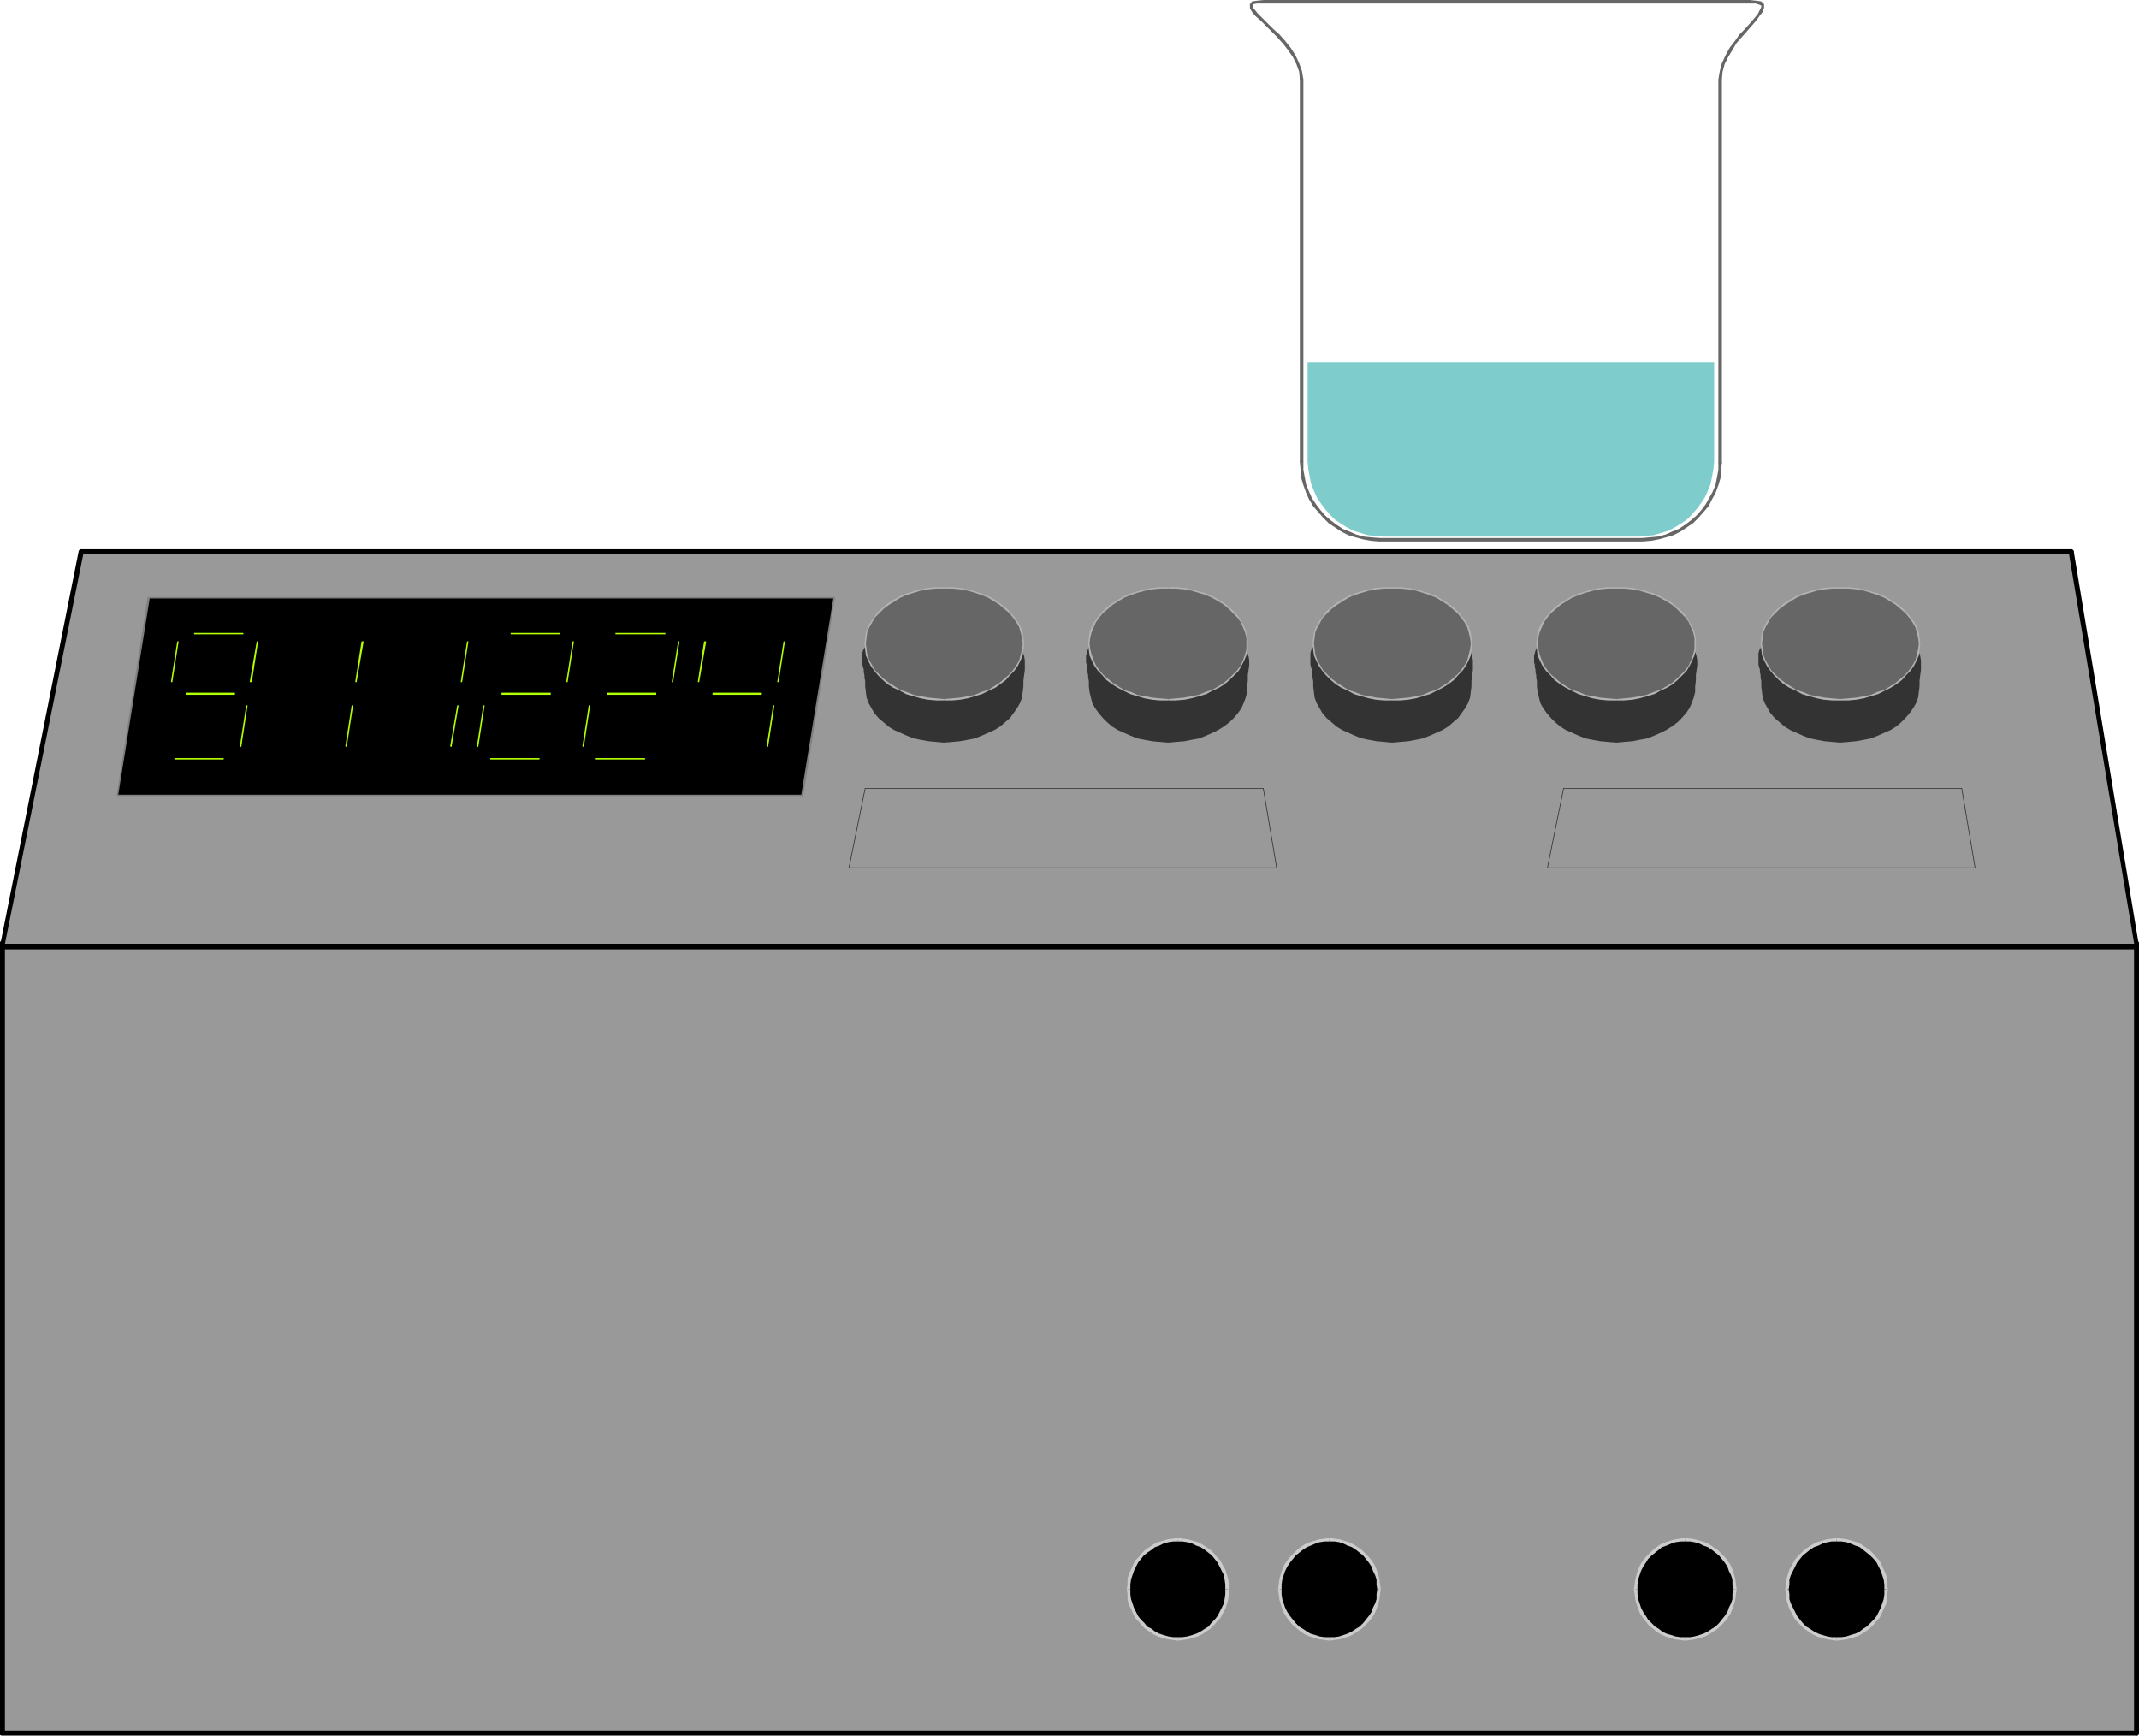 <?xml version="1.0" encoding="UTF-8" standalone="no"?>
<svg
   version="1.0"
   width="130.023mm"
   height="105.502mm"
   id="svg102"
   sodipodi:docname="Chemistry Lab 1.wmf"
   xmlns:inkscape="http://www.inkscape.org/namespaces/inkscape"
   xmlns:sodipodi="http://sodipodi.sourceforge.net/DTD/sodipodi-0.dtd"
   xmlns="http://www.w3.org/2000/svg"
   xmlns:svg="http://www.w3.org/2000/svg">
  <sodipodi:namedview
     id="namedview102"
     pagecolor="#ffffff"
     bordercolor="#000000"
     borderopacity="0.25"
     inkscape:showpageshadow="2"
     inkscape:pageopacity="0.0"
     inkscape:pagecheckerboard="0"
     inkscape:deskcolor="#d1d1d1"
     inkscape:document-units="mm" />
  <defs
     id="defs1">
    <pattern
       id="WMFhbasepattern"
       patternUnits="userSpaceOnUse"
       width="6"
       height="6"
       x="0"
       y="0" />
  </defs>
  <path
     style="fill:#999999;fill-opacity:1;fill-rule:evenodd;stroke:none"
     d="M 0.485,216.662 H 490.94 V 398.264 H 0.485 Z"
     id="path1" />
  <path
     style="fill:#000000;fill-opacity:1;fill-rule:evenodd;stroke:none"
     d="m 491.425,216.662 -0.485,-0.485 H 0.485 v 1.131 H 490.94 l -0.646,-0.646 0.646,0.646 0.162,-0.162 h 0.162 l 0.162,-0.323 v -0.162 -0.162 l -0.162,-0.162 -0.162,-0.162 h -0.162 z"
     id="path2" />
  <path
     style="fill:#000000;fill-opacity:1;fill-rule:evenodd;stroke:none"
     d="m 490.94,398.748 0.485,-0.485 V 216.662 h -1.131 v 181.602 l 0.646,-0.646 -0.646,0.646 0.162,0.162 v 0.162 l 0.323,0.162 h 0.162 0.162 l 0.162,-0.162 0.162,-0.162 v -0.162 z"
     id="path3" />
  <path
     style="fill:#000000;fill-opacity:1;fill-rule:evenodd;stroke:none"
     d="m 0,398.264 0.485,0.485 H 490.94 v -1.131 H 0.485 l 0.646,0.646 -0.646,-0.646 H 0.323 L 0,397.779 v 0.162 0.323 0.162 0.162 l 0.323,0.162 h 0.162 z"
     id="path4" />
  <path
     style="fill:#000000;fill-opacity:1;fill-rule:evenodd;stroke:none"
     d="M 0.485,216.177 0,216.662 V 398.264 H 1.131 V 216.662 l -0.646,0.646 0.646,-0.646 -0.162,-0.162 v -0.323 H 0.646 0.485 0.323 0.162 L 0,216.5 v 0.162 z"
     id="path5" />
  <path
     style="fill:#999999;fill-opacity:1;fill-rule:evenodd;stroke:none"
     d="M 18.746,126.669 H 475.75 l 15.19,90.801 H 0.485 Z"
     id="path6" />
  <path
     style="fill:#000000;fill-opacity:1;fill-rule:evenodd;stroke:none"
     d="m 476.396,126.507 -0.646,-0.323 H 18.746 v 1.131 H 475.75 l -0.485,-0.485 0.485,0.485 0.323,-0.162 h 0.162 l 0.162,-0.323 v -0.162 -0.162 l -0.162,-0.162 -0.162,-0.162 h -0.323 z"
     id="path7" />
  <path
     style="fill:#000000;fill-opacity:1;fill-rule:evenodd;stroke:none"
     d="m 490.94,218.116 0.485,-0.808 -15.029,-90.801 -1.131,0.323 15.19,90.801 0.485,-0.808 -0.485,0.808 v 0.162 l 0.162,0.162 h 0.162 0.323 0.162 l 0.162,-0.162 v -0.162 -0.323 z"
     id="path8" />
  <path
     style="fill:#000000;fill-opacity:1;fill-rule:evenodd;stroke:none"
     d="m 0,217.308 0.485,0.808 H 490.94 v -1.293 H 0.485 L 0.97,217.631 0.485,216.823 0.323,216.985 0,217.147 v 0.162 0.162 0.162 0.162 l 0.323,0.162 0.162,0.162 z"
     id="path9" />
  <path
     style="fill:#000000;fill-opacity:1;fill-rule:evenodd;stroke:none"
     d="m 18.746,126.184 -0.646,0.323 L 0,217.308 l 0.97,0.323 18.261,-90.801 -0.485,0.485 0.485,-0.485 v -0.323 l -0.162,-0.162 -0.162,-0.162 h -0.162 -0.162 -0.162 l -0.162,0.162 -0.162,0.162 z"
     id="path10" />
  <path
     style="fill:#000000;fill-opacity:1;fill-rule:evenodd;stroke:none"
     d="M 34.259,137.332 H 191.657 l -7.272,45.4 H 26.987 Z"
     id="path11" />
  <path
     style="fill:#7f7f7f;fill-opacity:1;fill-rule:evenodd;stroke:none"
     d="m 191.819,137.332 -0.162,-0.162 H 34.259 v 0.323 H 191.657 l -0.162,-0.323 0.162,0.323 v -0.162 h 0.162 l -0.162,-0.162 v 0 z"
     id="path12" />
  <path
     style="fill:#7f7f7f;fill-opacity:1;fill-rule:evenodd;stroke:none"
     d="m 184.385,182.894 0.162,-0.162 7.272,-45.4 -0.323,-0.162 -7.434,45.562 0.323,-0.162 -0.323,0.162 h 0.162 v 0.162 h 0.162 l 0.162,-0.162 z"
     id="path13" />
  <path
     style="fill:#7f7f7f;fill-opacity:1;fill-rule:evenodd;stroke:none"
     d="m 26.826,182.733 0.162,0.162 H 184.385 V 182.571 H 26.987 l 0.162,0.162 -0.162,-0.162 h -0.162 v 0.162 0 l 0.162,0.162 z"
     id="path14" />
  <path
     style="fill:#7f7f7f;fill-opacity:1;fill-rule:evenodd;stroke:none"
     d="m 34.259,137.171 h -0.323 l -7.11,45.562 h 0.323 l 7.272,-45.4 -0.162,0.162 0.162,-0.162 -0.162,-0.162 v 0 h -0.162 -0.162 z"
     id="path15" />
  <path
     style="fill:#b2ff00;fill-opacity:1;fill-rule:evenodd;stroke:none"
     d="m 55.914,145.572 v -0.162 H 44.602 v 0.323 h 11.312 z"
     id="path16" />
  <path
     style="fill:#b2ff00;fill-opacity:1;fill-rule:evenodd;stroke:none"
     d="m 51.389,174.331 v -0.162 H 40.077 v 0.323 h 11.312 z"
     id="path17" />
  <path
     style="fill:#b2ff00;fill-opacity:1;fill-rule:evenodd;stroke:none"
     d="m 57.53,156.72 h 0.323 l 1.454,-9.371 h -0.323 l -1.616,9.371 z"
     id="path18" />
  <path
     style="fill:#b2ff00;fill-opacity:1;fill-rule:evenodd;stroke:none"
     d="m 55.267,171.585 h 0.162 l 1.454,-9.532 h -0.323 l -1.454,9.371 z"
     id="path19" />
  <path
     style="fill:#b2ff00;fill-opacity:1;fill-rule:evenodd;stroke:none"
     d="m 39.43,156.72 h 0.162 l 1.454,-9.371 h -0.323 l -1.454,9.371 z"
     id="path20" />
  <path
     style="fill:#b2ff00;fill-opacity:1;fill-rule:evenodd;stroke:none"
     d="m 53.974,159.467 v -0.323 H 42.662 v 0.485 h 11.312 z"
     id="path21" />
  <path
     style="fill:#b2ff00;fill-opacity:1;fill-rule:evenodd;stroke:none"
     d="m 81.77,156.72 h 0.162 l 1.616,-9.371 h -0.485 l -1.454,9.371 z"
     id="path22" />
  <path
     style="fill:#b2ff00;fill-opacity:1;fill-rule:evenodd;stroke:none"
     d="m 79.507,171.585 h 0.162 l 1.454,-9.532 h -0.323 l -1.454,9.371 z"
     id="path23" />
  <path
     style="fill:#b2ff00;fill-opacity:1;fill-rule:evenodd;stroke:none"
     d="m 106.009,156.72 h 0.162 l 1.454,-9.371 h -0.323 l -1.454,9.371 z"
     id="path24" />
  <path
     style="fill:#b2ff00;fill-opacity:1;fill-rule:evenodd;stroke:none"
     d="m 103.585,171.585 h 0.162 l 1.616,-9.532 h -0.323 l -1.616,9.371 z"
     id="path25" />
  <path
     style="fill:#b2ff00;fill-opacity:1;fill-rule:evenodd;stroke:none"
     d="m 128.633,145.572 v -0.162 h -11.312 v 0.323 h 11.312 z"
     id="path26" />
  <path
     style="fill:#b2ff00;fill-opacity:1;fill-rule:evenodd;stroke:none"
     d="m 123.947,174.331 v -0.162 h -11.312 v 0.323 h 11.312 z"
     id="path27" />
  <path
     style="fill:#b2ff00;fill-opacity:1;fill-rule:evenodd;stroke:none"
     d="m 130.249,156.72 h 0.162 l 1.454,-9.371 h -0.323 l -1.454,9.371 z"
     id="path28" />
  <path
     style="fill:#b2ff00;fill-opacity:1;fill-rule:evenodd;stroke:none"
     d="m 126.533,159.467 v -0.323 h -11.312 v 0.485 h 11.312 z"
     id="path29" />
  <path
     style="fill:#b2ff00;fill-opacity:1;fill-rule:evenodd;stroke:none"
     d="m 109.726,171.585 h 0.162 l 1.454,-9.532 h -0.323 l -1.454,9.371 z"
     id="path30" />
  <path
     style="fill:#b2ff00;fill-opacity:1;fill-rule:evenodd;stroke:none"
     d="m 152.873,145.572 v -0.162 h -11.474 v 0.323 h 11.474 z"
     id="path31" />
  <path
     style="fill:#b2ff00;fill-opacity:1;fill-rule:evenodd;stroke:none"
     d="m 148.187,174.331 v -0.162 h -11.312 v 0.323 h 11.312 z"
     id="path32" />
  <path
     style="fill:#b2ff00;fill-opacity:1;fill-rule:evenodd;stroke:none"
     d="m 154.489,156.72 h 0.162 l 1.454,-9.371 h -0.323 l -1.454,9.371 z"
     id="path33" />
  <path
     style="fill:#b2ff00;fill-opacity:1;fill-rule:evenodd;stroke:none"
     d="m 150.773,159.467 v -0.323 h -11.312 v 0.485 h 11.312 z"
     id="path34" />
  <path
     style="fill:#b2ff00;fill-opacity:1;fill-rule:evenodd;stroke:none"
     d="m 133.966,171.585 h 0.162 l 1.454,-9.532 h -0.323 l -1.454,9.371 z"
     id="path35" />
  <path
     style="fill:#b2ff00;fill-opacity:1;fill-rule:evenodd;stroke:none"
     d="m 178.729,156.72 h 0.162 l 1.454,-9.371 h -0.323 l -1.454,9.371 z"
     id="path36" />
  <path
     style="fill:#b2ff00;fill-opacity:1;fill-rule:evenodd;stroke:none"
     d="m 176.305,171.585 h 0.162 l 1.454,-9.532 h -0.323 l -1.454,9.371 z"
     id="path37" />
  <path
     style="fill:#b2ff00;fill-opacity:1;fill-rule:evenodd;stroke:none"
     d="m 160.469,156.72 h 0.162 l 1.616,-9.371 h -0.485 l -1.454,9.371 z"
     id="path38" />
  <path
     style="fill:#b2ff00;fill-opacity:1;fill-rule:evenodd;stroke:none"
     d="m 175.013,159.467 v -0.323 h -11.312 v 0.485 h 11.312 z"
     id="path39" />
  <path
     style="fill:#333333;fill-opacity:1;fill-rule:evenodd;stroke:none"
     d="m 198.768,157.69 v -0.646 -0.646 l -0.162,-0.646 v -0.646 l -0.162,-0.646 v -0.646 l -0.162,-0.485 -0.162,-0.646 v -0.485 -0.646 -0.485 -0.485 -0.485 l 0.162,-0.646 0.162,-0.323 0.323,-0.485 0.323,-0.485 0.323,-0.323 0.646,-0.485 0.485,-0.323 0.646,-0.323 0.808,-0.323 0.808,-0.323 1.131,-0.162 1.131,-0.323 1.131,-0.162 1.454,-0.162 1.616,-0.162 1.616,-0.162 h 1.778 2.101 2.101 l 4.04,0.162 3.394,0.162 2.747,0.485 2.262,0.485 1.939,0.485 1.454,0.646 0.97,0.808 0.808,0.808 0.485,0.808 0.323,0.969 0.162,0.969 v 1.131 1.131 l -0.162,1.131 -0.162,1.293 v 1.293 l -0.162,1.293 -0.162,1.293 -0.485,1.293 -0.646,1.131 -0.808,1.131 -0.808,1.131 -1.131,0.969 -1.131,0.969 -1.293,0.808 -1.454,0.646 -1.454,0.646 -1.616,0.646 -1.616,0.323 -1.778,0.323 -1.778,0.162 -1.939,0.162 -1.778,-0.162 -1.778,-0.162 -1.778,-0.323 -1.616,-0.323 -1.616,-0.646 -1.454,-0.646 -1.454,-0.646 -1.293,-0.808 -1.131,-0.969 -1.131,-0.969 -0.97,-1.131 -0.646,-1.131 -0.646,-1.131 -0.485,-1.293 -0.162,-1.293 z"
     id="path40" />
  <path
     style="fill:#666666;fill-opacity:1;fill-rule:evenodd;stroke:none"
     d="m 198.768,147.834 0.162,-1.293 0.162,-1.293 0.485,-1.131 0.646,-1.293 0.646,-1.131 0.97,-0.969 1.131,-0.969 1.131,-0.969 1.293,-0.808 1.454,-0.808 1.454,-0.646 1.616,-0.485 1.616,-0.485 1.778,-0.323 1.778,-0.162 h 1.778 1.939 l 1.778,0.162 1.778,0.323 1.616,0.485 1.616,0.485 1.454,0.646 1.454,0.808 1.293,0.808 1.131,0.969 1.131,0.969 0.808,0.969 0.808,1.131 0.646,1.293 0.485,1.131 0.162,1.293 0.162,1.293 -0.162,1.454 -0.162,1.131 -0.485,1.293 -0.646,1.131 -0.808,1.131 -0.808,1.131 -1.131,0.969 -1.131,0.969 -1.293,0.808 -1.454,0.646 -1.454,0.646 -1.616,0.646 -1.616,0.323 -1.778,0.323 -1.778,0.323 h -1.939 -1.778 l -1.778,-0.323 -1.778,-0.323 -1.616,-0.323 -1.616,-0.646 -1.454,-0.646 -1.454,-0.646 -1.293,-0.808 -1.131,-0.969 -1.131,-0.969 -0.97,-1.131 -0.646,-1.131 -0.646,-1.131 -0.485,-1.293 -0.162,-1.131 z"
     id="path41" />
  <path
     style="fill:#b2b2b2;fill-opacity:1;fill-rule:evenodd;stroke:none"
     d="m 216.867,134.909 v 0 h -1.778 l -1.939,0.162 -1.616,0.323 -1.778,0.485 -1.616,0.485 -1.454,0.646 -1.454,0.808 -1.293,0.808 -1.131,0.969 -1.131,0.969 -0.808,1.131 -0.808,1.131 -0.646,1.131 -0.485,1.293 -0.162,1.293 -0.162,1.293 h 0.323 l 0.162,-1.293 0.162,-1.293 0.485,-1.131 0.646,-1.131 0.646,-1.131 0.97,-0.969 0.97,-0.969 1.293,-0.969 1.293,-0.808 1.293,-0.808 1.454,-0.646 1.616,-0.485 1.616,-0.485 1.778,-0.323 1.778,-0.162 h 1.778 v 0 z"
     id="path42" />
  <path
     style="fill:#b2b2b2;fill-opacity:1;fill-rule:evenodd;stroke:none"
     d="m 235.289,147.834 v 0 l -0.162,-1.293 -0.162,-1.293 -0.485,-1.293 -0.646,-1.131 -0.808,-1.131 -0.97,-1.131 -0.97,-0.969 -1.293,-0.969 -1.131,-0.808 -1.454,-0.808 -1.616,-0.646 -1.616,-0.485 -1.616,-0.485 -1.778,-0.323 -1.778,-0.162 h -1.939 v 0.323 h 1.939 l 1.778,0.162 1.778,0.323 1.616,0.485 1.454,0.485 1.616,0.646 1.293,0.808 1.293,0.808 1.131,0.969 1.131,0.969 0.808,0.969 0.808,1.131 0.646,1.131 0.323,1.131 0.323,1.293 0.162,1.293 v 0 z"
     id="path43" />
  <path
     style="fill:#b2b2b2;fill-opacity:1;fill-rule:evenodd;stroke:none"
     d="m 216.867,160.921 v 0 h 1.939 l 1.778,-0.162 1.778,-0.323 1.616,-0.485 1.616,-0.485 1.616,-0.808 1.454,-0.646 1.131,-0.808 1.293,-0.969 0.97,-1.131 0.97,-0.969 0.808,-1.131 0.646,-1.293 0.485,-1.131 0.162,-1.293 0.162,-1.454 h -0.323 l -0.162,1.293 -0.323,1.293 -0.323,1.293 -0.646,1.131 -0.808,1.131 -0.808,0.969 -1.131,0.969 -1.131,0.969 -1.293,0.808 -1.293,0.808 -1.616,0.485 -1.454,0.646 -1.616,0.323 -1.778,0.323 -1.778,0.162 -1.939,0.162 v 0 z"
     id="path44" />
  <path
     style="fill:#b2b2b2;fill-opacity:1;fill-rule:evenodd;stroke:none"
     d="m 198.606,147.834 v 0 l 0.162,1.454 0.162,1.293 0.485,1.131 0.646,1.293 0.808,1.131 0.808,0.969 1.131,1.131 1.131,0.969 1.293,0.808 1.454,0.646 1.454,0.808 1.616,0.485 1.778,0.485 1.616,0.323 1.939,0.162 h 1.778 v -0.323 l -1.778,-0.162 -1.778,-0.162 -1.778,-0.323 -1.616,-0.323 -1.616,-0.646 -1.454,-0.485 -1.293,-0.808 -1.293,-0.808 -1.293,-0.969 -0.97,-0.969 -0.97,-0.969 -0.646,-1.131 -0.646,-1.131 -0.485,-1.293 -0.162,-1.293 -0.162,-1.293 v 0 z"
     id="path45" />
  <path
     style="fill:#333333;fill-opacity:1;fill-rule:evenodd;stroke:none"
     d="m 250.157,157.69 v -0.646 -0.646 l -0.162,-0.646 v -0.646 l -0.162,-0.646 v -0.646 l -0.162,-0.485 v -0.646 l -0.162,-0.485 v -0.646 -0.485 -0.485 l 0.162,-0.485 0.162,-0.646 0.162,-0.323 0.162,-0.485 0.323,-0.485 0.485,-0.323 0.485,-0.485 0.485,-0.323 0.808,-0.323 0.646,-0.323 0.97,-0.323 0.97,-0.162 1.131,-0.323 1.293,-0.162 1.293,-0.162 1.616,-0.162 1.616,-0.162 h 1.939 1.939 2.262 l 3.878,0.162 3.394,0.162 2.747,0.485 2.424,0.485 1.778,0.485 1.454,0.646 1.131,0.808 0.808,0.808 0.485,0.808 0.323,0.969 0.162,0.969 v 1.131 l -0.162,1.131 -0.162,1.131 v 1.293 l -0.162,1.293 v 1.293 l -0.323,1.293 -0.485,1.293 -0.485,1.131 -0.808,1.131 -0.97,1.131 -0.97,0.969 -1.293,0.969 -1.293,0.808 -1.293,0.646 -1.454,0.646 -1.616,0.646 -1.778,0.323 -1.616,0.323 -1.939,0.162 -1.778,0.162 -1.939,-0.162 -1.778,-0.162 -1.778,-0.323 -1.616,-0.323 -1.616,-0.646 -1.454,-0.646 -1.454,-0.646 -1.293,-0.808 -1.131,-0.969 -0.97,-0.969 -0.97,-1.131 -0.808,-1.131 -0.646,-1.131 -0.323,-1.293 -0.323,-1.293 z"
     id="path46" />
  <path
     style="fill:#666666;fill-opacity:1;fill-rule:evenodd;stroke:none"
     d="m 250.157,147.834 0.162,-1.293 0.323,-1.293 0.323,-1.131 0.646,-1.293 0.808,-1.131 0.97,-0.969 0.97,-0.969 1.131,-0.969 1.293,-0.808 1.454,-0.808 1.454,-0.646 1.616,-0.485 1.616,-0.485 1.778,-0.323 1.778,-0.162 h 1.939 1.778 l 1.939,0.162 1.616,0.323 1.778,0.485 1.616,0.485 1.454,0.646 1.293,0.808 1.293,0.808 1.293,0.969 0.97,0.969 0.97,0.969 0.808,1.131 0.485,1.293 0.485,1.131 0.323,1.293 v 1.293 1.454 l -0.323,1.131 -0.485,1.293 -0.485,1.131 -0.808,1.131 -0.97,1.131 -0.97,0.969 -1.293,0.969 -1.293,0.808 -1.293,0.646 -1.454,0.646 -1.616,0.646 -1.778,0.323 -1.616,0.323 -1.939,0.323 h -1.778 -1.939 l -1.778,-0.323 -1.778,-0.323 -1.616,-0.323 -1.616,-0.646 -1.454,-0.646 -1.454,-0.646 -1.293,-0.808 -1.131,-0.969 -0.97,-0.969 -0.97,-1.131 -0.808,-1.131 -0.646,-1.131 -0.323,-1.293 -0.323,-1.131 z"
     id="path47" />
  <path
     style="fill:#b2b2b2;fill-opacity:1;fill-rule:evenodd;stroke:none"
     d="m 268.417,134.909 v 0 h -1.939 l -1.778,0.162 -1.778,0.323 -1.616,0.485 -1.616,0.485 -1.616,0.646 -1.293,0.808 -1.293,0.808 -1.293,0.969 -0.97,0.969 -0.97,1.131 -0.808,1.131 -0.646,1.131 -0.485,1.293 -0.162,1.293 -0.162,1.293 h 0.323 l 0.162,-1.293 0.323,-1.293 0.485,-1.131 0.485,-1.131 0.808,-1.131 0.808,-0.969 1.131,-0.969 1.131,-0.969 1.293,-0.808 1.293,-0.808 1.616,-0.646 1.454,-0.485 1.778,-0.485 1.616,-0.323 1.778,-0.162 h 1.939 v 0 z"
     id="path48" />
  <path
     style="fill:#b2b2b2;fill-opacity:1;fill-rule:evenodd;stroke:none"
     d="m 286.678,147.834 v 0 -1.293 l -0.323,-1.293 -0.485,-1.293 -0.646,-1.131 -0.646,-1.131 -0.97,-1.131 -1.131,-0.969 -1.131,-0.969 -1.293,-0.808 -1.454,-0.808 -1.454,-0.646 -1.616,-0.485 -1.778,-0.485 -1.616,-0.323 -1.939,-0.162 h -1.778 v 0.323 h 1.778 l 1.778,0.162 1.778,0.323 1.616,0.485 1.616,0.485 1.454,0.646 1.454,0.808 1.293,0.808 1.131,0.969 0.97,0.969 0.97,0.969 0.808,1.131 0.485,1.131 0.485,1.131 0.323,1.293 v 1.293 0 z"
     id="path49" />
  <path
     style="fill:#b2b2b2;fill-opacity:1;fill-rule:evenodd;stroke:none"
     d="m 268.417,160.921 v 0 h 1.778 l 1.939,-0.162 1.616,-0.323 1.778,-0.485 1.616,-0.485 1.454,-0.808 1.454,-0.646 1.293,-0.808 1.131,-0.969 1.131,-1.131 0.97,-0.969 0.646,-1.131 0.646,-1.293 0.485,-1.131 0.323,-1.293 v -1.454 h -0.323 v 1.293 l -0.323,1.293 -0.485,1.293 -0.485,1.131 -0.808,1.131 -0.97,0.969 -0.97,0.969 -1.131,0.969 -1.293,0.808 -1.454,0.808 -1.454,0.485 -1.616,0.646 -1.616,0.323 -1.778,0.323 -1.778,0.162 -1.778,0.162 v 0 z"
     id="path50" />
  <path
     style="fill:#b2b2b2;fill-opacity:1;fill-rule:evenodd;stroke:none"
     d="m 249.995,147.834 v 0 l 0.162,1.454 0.162,1.293 0.485,1.131 0.646,1.293 0.808,1.131 0.97,0.969 0.97,1.131 1.293,0.969 1.293,0.808 1.293,0.646 1.616,0.808 1.616,0.485 1.616,0.485 1.778,0.323 1.778,0.162 h 1.939 v -0.323 l -1.939,-0.162 -1.778,-0.162 -1.616,-0.323 -1.778,-0.323 -1.454,-0.646 -1.616,-0.485 -1.293,-0.808 -1.293,-0.808 -1.131,-0.969 -1.131,-0.969 -0.808,-0.969 -0.808,-1.131 -0.485,-1.131 -0.485,-1.293 -0.323,-1.293 -0.162,-1.293 v 0 z"
     id="path51" />
  <path
     style="fill:#333333;fill-opacity:1;fill-rule:evenodd;stroke:none"
     d="m 301.707,157.69 v -0.646 -0.646 l -0.162,-0.646 v -0.646 l -0.162,-0.646 v -0.646 l -0.162,-0.485 -0.162,-0.646 v -0.485 -0.646 -0.485 -0.485 -0.485 l 0.162,-0.646 0.162,-0.323 0.323,-0.485 0.323,-0.485 0.323,-0.323 0.485,-0.485 0.646,-0.323 0.646,-0.323 0.808,-0.323 0.808,-0.323 1.131,-0.162 1.131,-0.323 1.131,-0.162 1.454,-0.162 1.616,-0.162 1.616,-0.162 h 1.778 2.101 2.101 l 4.04,0.162 3.394,0.162 2.747,0.485 2.262,0.485 1.939,0.485 1.454,0.646 0.97,0.808 0.808,0.808 0.485,0.808 0.323,0.969 0.162,0.969 v 1.131 1.131 l -0.162,1.131 -0.162,1.293 v 1.293 l -0.162,1.293 -0.162,1.293 -0.485,1.293 -0.646,1.131 -0.808,1.131 -0.808,1.131 -1.131,0.969 -1.131,0.969 -1.293,0.808 -1.454,0.646 -1.454,0.646 -1.616,0.646 -1.616,0.323 -1.778,0.323 -1.778,0.162 -1.939,0.162 -1.778,-0.162 -1.778,-0.162 -1.778,-0.323 -1.616,-0.323 -1.616,-0.646 -1.454,-0.646 -1.454,-0.646 -1.293,-0.808 -1.131,-0.969 -1.131,-0.969 -0.97,-1.131 -0.646,-1.131 -0.646,-1.131 -0.485,-1.293 -0.162,-1.293 z"
     id="path52" />
  <path
     style="fill:#666666;fill-opacity:1;fill-rule:evenodd;stroke:none"
     d="m 301.707,147.834 0.162,-1.293 0.162,-1.293 0.485,-1.131 0.646,-1.293 0.646,-1.131 0.97,-0.969 1.131,-0.969 1.131,-0.969 1.293,-0.808 1.454,-0.808 1.454,-0.646 1.616,-0.485 1.616,-0.485 1.778,-0.323 1.778,-0.162 h 1.778 1.939 l 1.778,0.162 1.778,0.323 1.616,0.485 1.616,0.485 1.454,0.646 1.454,0.808 1.293,0.808 1.131,0.969 1.131,0.969 0.808,0.969 0.808,1.131 0.646,1.293 0.485,1.131 0.162,1.293 0.162,1.293 -0.162,1.454 -0.162,1.131 -0.485,1.293 -0.646,1.131 -0.808,1.131 -0.808,1.131 -1.131,0.969 -1.131,0.969 -1.293,0.808 -1.454,0.646 -1.454,0.646 -1.616,0.646 -1.616,0.323 -1.778,0.323 -1.778,0.323 h -1.939 -1.778 l -1.778,-0.323 -1.778,-0.323 -1.616,-0.323 -1.616,-0.646 -1.454,-0.646 -1.454,-0.646 -1.293,-0.808 -1.131,-0.969 -1.131,-0.969 -0.97,-1.131 -0.646,-1.131 -0.646,-1.131 -0.485,-1.293 -0.162,-1.131 z"
     id="path53" />
  <path
     style="fill:#b2b2b2;fill-opacity:1;fill-rule:evenodd;stroke:none"
     d="m 319.806,134.909 v 0 h -1.778 l -1.939,0.162 -1.616,0.323 -1.778,0.485 -1.616,0.485 -1.454,0.646 -1.454,0.808 -1.293,0.808 -1.131,0.969 -1.131,0.969 -0.808,1.131 -0.808,1.131 -0.646,1.131 -0.485,1.293 -0.162,1.293 -0.162,1.293 h 0.323 l 0.162,-1.293 0.162,-1.293 0.485,-1.131 0.646,-1.131 0.646,-1.131 0.97,-0.969 0.97,-0.969 1.293,-0.969 1.293,-0.808 1.293,-0.808 1.454,-0.646 1.616,-0.485 1.616,-0.485 1.778,-0.323 1.778,-0.162 h 1.778 v 0 z"
     id="path54" />
  <path
     style="fill:#b2b2b2;fill-opacity:1;fill-rule:evenodd;stroke:none"
     d="m 338.228,147.834 v 0 l -0.162,-1.293 -0.162,-1.293 -0.485,-1.293 -0.646,-1.131 -0.808,-1.131 -0.97,-1.131 -0.97,-0.969 -1.293,-0.969 -1.293,-0.808 -1.293,-0.808 -1.616,-0.646 -1.616,-0.485 -1.616,-0.485 -1.778,-0.323 -1.778,-0.162 h -1.939 v 0.323 h 1.939 l 1.778,0.162 1.778,0.323 1.616,0.485 1.454,0.485 1.616,0.646 1.293,0.808 1.293,0.808 1.131,0.969 1.131,0.969 0.808,0.969 0.808,1.131 0.646,1.131 0.323,1.131 0.323,1.293 0.162,1.293 v 0 z"
     id="path55" />
  <path
     style="fill:#b2b2b2;fill-opacity:1;fill-rule:evenodd;stroke:none"
     d="m 319.806,160.921 v 0 h 1.939 l 1.778,-0.162 1.778,-0.323 1.616,-0.485 1.616,-0.485 1.616,-0.808 1.293,-0.646 1.293,-0.808 1.293,-0.969 0.97,-1.131 0.97,-0.969 0.808,-1.131 0.646,-1.293 0.485,-1.131 0.162,-1.293 0.162,-1.454 h -0.323 l -0.162,1.293 -0.323,1.293 -0.323,1.293 -0.646,1.131 -0.808,1.131 -0.808,0.969 -1.131,0.969 -1.131,0.969 -1.293,0.808 -1.293,0.808 -1.616,0.485 -1.454,0.646 -1.616,0.323 -1.778,0.323 -1.778,0.162 -1.939,0.162 v 0 z"
     id="path56" />
  <path
     style="fill:#b2b2b2;fill-opacity:1;fill-rule:evenodd;stroke:none"
     d="m 301.545,147.834 v 0 l 0.162,1.454 0.162,1.293 0.485,1.131 0.646,1.293 0.808,1.131 0.808,0.969 1.131,1.131 1.131,0.969 1.293,0.808 1.454,0.646 1.454,0.808 1.616,0.485 1.778,0.485 1.616,0.323 1.939,0.162 h 1.778 v -0.323 l -1.778,-0.162 -1.778,-0.162 -1.778,-0.323 -1.616,-0.323 -1.616,-0.646 -1.454,-0.485 -1.293,-0.808 -1.293,-0.808 -1.293,-0.969 -0.97,-0.969 -0.97,-0.969 -0.646,-1.131 -0.646,-1.131 -0.485,-1.293 -0.162,-1.293 -0.162,-1.293 v 0 z"
     id="path57" />
  <path
     style="fill:#333333;fill-opacity:1;fill-rule:evenodd;stroke:none"
     d="m 353.096,157.69 v -0.646 -0.646 L 352.934,155.751 v -0.646 l -0.162,-0.646 v -0.646 l -0.162,-0.485 v -0.646 l -0.162,-0.485 v -0.646 -0.485 -0.485 l 0.162,-0.485 0.162,-0.646 0.162,-0.323 0.162,-0.485 0.323,-0.485 0.485,-0.323 0.485,-0.485 0.485,-0.323 0.808,-0.323 0.646,-0.323 0.97,-0.323 0.97,-0.162 1.131,-0.323 1.293,-0.162 1.293,-0.162 1.616,-0.162 1.616,-0.162 h 1.939 1.939 2.262 l 3.878,0.162 3.394,0.162 2.747,0.485 2.424,0.485 1.778,0.485 1.454,0.646 1.131,0.808 0.808,0.808 0.485,0.808 0.323,0.969 0.162,0.969 v 1.131 l -0.162,1.131 -0.162,1.131 v 1.293 l -0.162,1.293 v 1.293 l -0.323,1.293 -0.485,1.293 -0.485,1.131 -0.808,1.131 -0.97,1.131 -0.97,0.969 -1.293,0.969 -1.293,0.808 -1.293,0.646 -1.454,0.646 -1.616,0.646 -1.778,0.323 -1.616,0.323 -1.939,0.162 -1.778,0.162 -1.939,-0.162 -1.778,-0.162 -1.778,-0.323 -1.616,-0.323 -1.616,-0.646 -1.454,-0.646 -1.454,-0.646 -1.293,-0.808 -1.131,-0.969 -0.97,-0.969 -0.97,-1.131 -0.808,-1.131 -0.646,-1.131 -0.323,-1.293 -0.323,-1.293 z"
     id="path58" />
  <path
     style="fill:#666666;fill-opacity:1;fill-rule:evenodd;stroke:none"
     d="m 353.096,147.834 0.162,-1.293 0.323,-1.293 0.323,-1.131 0.646,-1.293 0.808,-1.131 0.97,-0.969 0.97,-0.969 1.131,-0.969 1.293,-0.808 1.454,-0.808 1.454,-0.646 1.616,-0.485 1.616,-0.485 1.778,-0.323 1.778,-0.162 h 1.939 1.778 l 1.939,0.162 1.616,0.323 1.778,0.485 1.616,0.485 1.454,0.646 1.293,0.808 1.293,0.808 1.293,0.969 0.97,0.969 0.97,0.969 0.808,1.131 0.485,1.293 0.485,1.131 0.323,1.293 v 1.293 1.454 l -0.323,1.131 -0.485,1.293 -0.485,1.131 -0.808,1.131 -0.97,1.131 -0.97,0.969 -1.293,0.969 -1.293,0.808 -1.293,0.646 -1.454,0.646 -1.616,0.646 -1.778,0.323 -1.616,0.323 -1.939,0.323 h -1.778 -1.939 l -1.778,-0.323 -1.778,-0.323 -1.616,-0.323 -1.616,-0.646 -1.454,-0.646 -1.454,-0.646 -1.293,-0.808 -1.131,-0.969 -0.97,-0.969 -0.97,-1.131 -0.808,-1.131 -0.646,-1.131 -0.323,-1.293 -0.323,-1.131 z"
     id="path59" />
  <path
     style="fill:#b2b2b2;fill-opacity:1;fill-rule:evenodd;stroke:none"
     d="m 371.356,134.909 v 0 h -1.939 l -1.778,0.162 -1.778,0.323 -1.616,0.485 -1.616,0.485 -1.616,0.646 -1.293,0.808 -1.293,0.808 -1.293,0.969 -0.97,0.969 -0.97,1.131 -0.808,1.131 -0.646,1.131 -0.485,1.293 -0.162,1.293 -0.162,1.293 h 0.323 l 0.162,-1.293 0.323,-1.293 0.485,-1.131 0.485,-1.131 0.808,-1.131 0.808,-0.969 1.131,-0.969 1.131,-0.969 1.293,-0.808 1.293,-0.808 1.616,-0.646 1.454,-0.485 1.778,-0.485 1.616,-0.323 1.778,-0.162 h 1.939 v 0 z"
     id="path60" />
  <path
     style="fill:#b2b2b2;fill-opacity:1;fill-rule:evenodd;stroke:none"
     d="m 389.617,147.834 v 0 -1.293 l -0.323,-1.293 -0.485,-1.293 -0.646,-1.131 -0.646,-1.131 -0.97,-1.131 -1.131,-0.969 -1.131,-0.969 -1.293,-0.808 -1.454,-0.808 -1.454,-0.646 -1.616,-0.485 -1.778,-0.485 -1.616,-0.323 -1.939,-0.162 h -1.778 v 0.323 h 1.778 l 1.778,0.162 1.778,0.323 1.616,0.485 1.616,0.485 1.454,0.646 1.454,0.808 1.293,0.808 1.131,0.969 0.97,0.969 0.97,0.969 0.808,1.131 0.485,1.131 0.485,1.131 0.323,1.293 v 1.293 0 z"
     id="path61" />
  <path
     style="fill:#b2b2b2;fill-opacity:1;fill-rule:evenodd;stroke:none"
     d="m 371.356,160.921 v 0 h 1.778 l 1.939,-0.162 1.616,-0.323 1.778,-0.485 1.616,-0.485 1.454,-0.808 1.454,-0.646 1.293,-0.808 1.131,-0.969 1.131,-1.131 0.97,-0.969 0.646,-1.131 0.646,-1.293 0.485,-1.131 0.323,-1.293 v -1.454 h -0.323 v 1.293 l -0.323,1.293 -0.485,1.293 -0.485,1.131 -0.808,1.131 -0.97,0.969 -0.97,0.969 -1.131,0.969 -1.293,0.808 -1.454,0.808 -1.454,0.485 -1.616,0.646 -1.616,0.323 -1.778,0.323 -1.778,0.162 -1.778,0.162 v 0 z"
     id="path62" />
  <path
     style="fill:#b2b2b2;fill-opacity:1;fill-rule:evenodd;stroke:none"
     d="m 352.934,147.834 v 0 l 0.162,1.454 0.162,1.293 0.485,1.131 0.646,1.293 0.808,1.131 0.97,0.969 0.97,1.131 1.293,0.969 1.293,0.808 1.293,0.646 1.616,0.808 1.616,0.485 1.616,0.485 1.778,0.323 1.778,0.162 h 1.939 v -0.323 l -1.939,-0.162 -1.778,-0.162 -1.616,-0.323 -1.778,-0.323 -1.454,-0.646 -1.616,-0.485 -1.293,-0.808 -1.293,-0.808 -1.131,-0.969 -1.131,-0.969 -0.808,-0.969 -0.808,-1.131 -0.485,-1.131 -0.485,-1.293 -0.323,-1.293 -0.162,-1.293 v 0 z"
     id="path63" />
  <path
     style="fill:#333333;fill-opacity:1;fill-rule:evenodd;stroke:none"
     d="m 404.646,157.69 v -0.646 -0.646 l -0.162,-0.646 v -0.646 l -0.162,-0.646 v -0.646 l -0.162,-0.485 -0.162,-0.646 v -0.485 -0.646 -0.485 -0.485 -0.485 l 0.162,-0.646 0.162,-0.323 0.323,-0.485 0.323,-0.485 0.323,-0.323 0.485,-0.485 0.646,-0.323 0.646,-0.323 0.808,-0.323 0.808,-0.323 1.131,-0.162 1.131,-0.323 1.131,-0.162 1.454,-0.162 1.616,-0.162 1.616,-0.162 h 1.778 2.101 2.101 l 4.04,0.162 3.232,0.162 2.909,0.485 2.262,0.485 1.939,0.485 1.454,0.646 0.97,0.808 0.808,0.808 0.485,0.808 0.323,0.969 0.162,0.969 v 1.131 1.131 l -0.162,1.131 -0.162,1.293 v 1.293 l -0.162,1.293 -0.162,1.293 -0.485,1.293 -0.646,1.131 -0.808,1.131 -0.97,1.131 -0.97,0.969 -1.131,0.969 -1.293,0.808 -1.454,0.646 -1.454,0.646 -1.616,0.646 -1.616,0.323 -1.778,0.323 -1.778,0.162 -1.939,0.162 -1.778,-0.162 -1.778,-0.162 -1.778,-0.323 -1.616,-0.323 -1.616,-0.646 -1.454,-0.646 -1.454,-0.646 -1.293,-0.808 -1.131,-0.969 -1.131,-0.969 -0.97,-1.131 -0.646,-1.131 -0.646,-1.131 -0.485,-1.293 -0.162,-1.293 z"
     id="path64" />
  <path
     style="fill:#666666;fill-opacity:1;fill-rule:evenodd;stroke:none"
     d="m 404.646,147.834 0.162,-1.293 0.162,-1.293 0.485,-1.131 0.646,-1.293 0.646,-1.131 0.97,-0.969 1.131,-0.969 1.131,-0.969 1.293,-0.808 1.454,-0.808 1.454,-0.646 1.616,-0.485 1.616,-0.485 1.778,-0.323 1.778,-0.162 h 1.778 1.939 l 1.778,0.162 1.778,0.323 1.616,0.485 1.616,0.485 1.454,0.646 1.454,0.808 1.293,0.808 1.131,0.969 0.97,0.969 0.97,0.969 0.808,1.131 0.646,1.293 0.485,1.131 0.162,1.293 0.162,1.293 -0.162,1.454 -0.162,1.131 -0.485,1.293 -0.646,1.131 -0.808,1.131 -0.97,1.131 -0.97,0.969 -1.131,0.969 -1.293,0.808 -1.454,0.646 -1.454,0.646 -1.616,0.646 -1.616,0.323 -1.778,0.323 -1.778,0.323 h -1.939 -1.778 l -1.778,-0.323 -1.778,-0.323 -1.616,-0.323 -1.616,-0.646 -1.454,-0.646 -1.454,-0.646 -1.293,-0.808 -1.131,-0.969 -1.131,-0.969 -0.97,-1.131 -0.646,-1.131 -0.646,-1.131 -0.485,-1.293 -0.162,-1.131 z"
     id="path65" />
  <path
     style="fill:#b2b2b2;fill-opacity:1;fill-rule:evenodd;stroke:none"
     d="m 422.745,134.909 v 0 h -1.778 l -1.939,0.162 -1.616,0.323 -1.778,0.485 -1.616,0.485 -1.454,0.646 -1.454,0.808 -1.293,0.808 -1.131,0.969 -1.131,0.969 -0.808,1.131 -0.808,1.131 -0.646,1.131 -0.485,1.293 -0.162,1.293 -0.162,1.293 h 0.323 l 0.162,-1.293 0.162,-1.293 0.485,-1.131 0.646,-1.131 0.646,-1.131 0.97,-0.969 0.97,-0.969 1.293,-0.969 1.293,-0.808 1.293,-0.808 1.454,-0.646 1.616,-0.485 1.616,-0.485 1.778,-0.323 1.778,-0.162 h 1.778 v 0 z"
     id="path66" />
  <path
     style="fill:#b2b2b2;fill-opacity:1;fill-rule:evenodd;stroke:none"
     d="m 441.168,147.834 v 0 l -0.162,-1.293 -0.162,-1.293 -0.485,-1.293 -0.646,-1.131 -0.808,-1.131 -0.97,-1.131 -0.97,-0.969 -1.293,-0.969 -1.293,-0.808 -1.293,-0.808 -1.616,-0.646 -1.616,-0.485 -1.616,-0.485 -1.778,-0.323 -1.778,-0.162 h -1.939 v 0.323 h 1.939 l 1.778,0.162 1.778,0.323 1.616,0.485 1.454,0.485 1.616,0.646 1.293,0.808 1.293,0.808 1.131,0.969 1.131,0.969 0.808,0.969 0.808,1.131 0.646,1.131 0.323,1.131 0.323,1.293 0.162,1.293 v 0 z"
     id="path67" />
  <path
     style="fill:#b2b2b2;fill-opacity:1;fill-rule:evenodd;stroke:none"
     d="m 422.745,160.921 v 0 h 1.939 l 1.778,-0.162 1.778,-0.323 1.616,-0.485 1.616,-0.485 1.616,-0.808 1.293,-0.646 1.293,-0.808 1.293,-0.969 0.97,-1.131 0.97,-0.969 0.808,-1.131 0.646,-1.293 0.485,-1.131 0.162,-1.293 0.162,-1.454 h -0.323 l -0.162,1.293 -0.323,1.293 -0.323,1.293 -0.646,1.131 -0.808,1.131 -0.808,0.969 -1.131,0.969 -1.131,0.969 -1.293,0.808 -1.293,0.808 -1.616,0.485 -1.454,0.646 -1.616,0.323 -1.778,0.323 -1.778,0.162 -1.939,0.162 v 0 z"
     id="path68" />
  <path
     style="fill:#b2b2b2;fill-opacity:1;fill-rule:evenodd;stroke:none"
     d="m 404.484,147.834 v 0 l 0.162,1.454 0.162,1.293 0.485,1.131 0.646,1.293 0.808,1.131 0.808,0.969 1.131,1.131 1.131,0.969 1.293,0.808 1.454,0.646 1.454,0.808 1.616,0.485 1.778,0.485 1.616,0.323 1.939,0.162 h 1.778 v -0.323 l -1.778,-0.162 -1.778,-0.162 -1.778,-0.323 -1.616,-0.323 -1.616,-0.646 -1.454,-0.485 -1.293,-0.808 -1.293,-0.808 -1.293,-0.969 -0.97,-0.969 -0.97,-0.969 -0.646,-1.131 -0.646,-1.131 -0.485,-1.293 -0.162,-1.293 -0.162,-1.293 v 0 z"
     id="path69" />
  <path
     style="fill:#999999;fill-opacity:1;fill-rule:evenodd;stroke:none"
     d="m 198.768,181.117 h 91.465 l 3.07,18.257 h -98.253 z"
     id="path70" />
  <path
     style="fill:none;stroke:#333333;stroke-width:0.162px;stroke-linecap:round;stroke-linejoin:round;stroke-miterlimit:4;stroke-dasharray:none;stroke-opacity:1"
     d="m 198.768,181.117 h 91.465 l 3.07,18.257 h -98.253 l 3.717,-18.257"
     id="path71" />
  <path
     style="fill:#999999;fill-opacity:1;fill-rule:evenodd;stroke:none"
     d="m 359.236,181.117 h 91.466 l 3.07,18.257 H 355.52 Z"
     id="path72" />
  <path
     style="fill:none;stroke:#333333;stroke-width:0.162px;stroke-linecap:round;stroke-linejoin:round;stroke-miterlimit:4;stroke-dasharray:none;stroke-opacity:1"
     d="m 359.236,181.117 h 91.466 l 3.07,18.257 H 355.52 l 3.717,-18.257"
     id="path73" />
  <path
     style="fill:#000000;fill-opacity:1;fill-rule:evenodd;stroke:none"
     d="m 410.625,365.142 v -1.131 l 0.162,-1.131 0.323,-1.131 0.323,-0.969 0.646,-0.969 0.485,-0.969 0.646,-0.969 0.646,-0.808 0.97,-0.646 0.808,-0.646 0.97,-0.646 0.97,-0.485 0.97,-0.323 1.131,-0.323 1.131,-0.162 h 1.131 1.131 l 1.131,0.162 1.131,0.323 1.131,0.323 0.97,0.485 0.97,0.646 0.808,0.646 0.808,0.646 0.646,0.808 0.808,0.969 0.485,0.969 0.485,0.969 0.485,0.969 0.162,1.131 0.162,1.131 0.162,1.131 -0.162,1.131 -0.162,1.131 -0.162,1.131 -0.485,0.969 -0.485,1.131 -0.485,0.808 -0.808,0.969 -0.646,0.808 -0.808,0.646 -0.808,0.646 -0.97,0.646 -0.97,0.485 -1.131,0.323 -1.131,0.323 -1.131,0.162 h -1.131 -1.131 l -1.131,-0.162 -1.131,-0.323 -0.97,-0.323 -0.97,-0.485 -0.97,-0.646 -0.808,-0.646 -0.97,-0.646 -0.646,-0.808 -0.646,-0.969 -0.485,-0.808 -0.646,-1.131 -0.323,-0.969 -0.323,-1.131 -0.162,-1.131 z"
     id="path74" />
  <path
     style="fill:#cccccc;fill-opacity:1;fill-rule:evenodd;stroke:none"
     d="m 421.937,353.348 v 0 l -1.131,0.162 -1.131,0.162 -1.131,0.323 -1.131,0.323 -0.97,0.485 -0.97,0.646 -0.97,0.646 -0.808,0.808 -0.808,0.808 -0.646,0.808 -0.485,0.969 -0.646,1.131 -0.323,0.969 -0.323,1.131 -0.162,1.293 -0.162,1.131 h 0.808 l 0.162,-1.131 v -1.131 l 0.323,-0.969 0.485,-0.969 0.485,-0.969 0.485,-0.969 0.646,-0.808 0.646,-0.808 0.808,-0.646 0.808,-0.646 0.97,-0.646 0.97,-0.323 0.97,-0.485 1.131,-0.323 0.97,-0.162 h 1.131 v 0 z"
     id="path75" />
  <path
     style="fill:#cccccc;fill-opacity:1;fill-rule:evenodd;stroke:none"
     d="m 433.734,365.142 v 0 l -0.162,-1.131 v -1.293 l -0.323,-1.131 -0.485,-0.969 -0.485,-1.131 -0.485,-0.969 -0.808,-0.808 -0.646,-0.808 -0.808,-0.808 -0.97,-0.646 -0.97,-0.646 -0.97,-0.485 -1.131,-0.323 -1.131,-0.323 -1.131,-0.162 -1.293,-0.162 v 0.808 h 1.131 l 1.131,0.162 0.97,0.323 1.131,0.485 0.97,0.323 0.808,0.646 0.808,0.646 0.808,0.646 0.808,0.808 0.646,0.808 0.485,0.969 0.485,0.969 0.323,0.969 0.323,0.969 0.162,1.131 v 1.131 0 z"
     id="path76" />
  <path
     style="fill:#cccccc;fill-opacity:1;fill-rule:evenodd;stroke:none"
     d="m 421.937,376.937 v 0 l 1.293,-0.162 1.131,-0.162 1.131,-0.323 1.131,-0.323 0.97,-0.485 0.97,-0.646 0.97,-0.646 0.808,-0.808 0.646,-0.808 0.808,-0.808 0.485,-0.969 0.485,-1.131 0.485,-0.969 0.323,-1.131 v -1.293 l 0.162,-1.131 h -0.808 v 1.131 l -0.162,1.131 -0.323,0.969 -0.323,0.969 -0.485,0.969 -0.485,0.969 -0.646,0.808 -0.808,0.808 -0.808,0.808 -0.808,0.485 -0.808,0.646 -0.97,0.485 -1.131,0.323 -0.97,0.323 -1.131,0.162 h -1.131 v 0 z"
     id="path77" />
  <path
     style="fill:#cccccc;fill-opacity:1;fill-rule:evenodd;stroke:none"
     d="m 410.14,365.142 v 0 l 0.162,1.131 0.162,1.293 0.323,1.131 0.323,0.969 0.646,1.131 0.485,0.969 0.646,0.808 0.808,0.808 0.808,0.808 0.97,0.646 0.97,0.646 0.97,0.485 1.131,0.323 1.131,0.323 1.131,0.162 1.131,0.162 v -0.808 h -1.131 l -0.97,-0.162 -1.131,-0.323 -0.97,-0.323 -0.97,-0.485 -0.97,-0.646 -0.808,-0.485 -0.808,-0.808 -0.646,-0.808 -0.646,-0.808 -0.485,-0.969 -0.485,-0.969 -0.485,-0.969 -0.323,-0.969 v -1.131 l -0.162,-1.131 v 0 z"
     id="path78" />
  <path
     style="fill:#000000;fill-opacity:1;fill-rule:evenodd;stroke:none"
     d="m 375.881,365.142 v -1.131 l 0.162,-1.131 0.323,-1.131 0.323,-0.969 0.485,-0.969 0.646,-0.969 0.646,-0.969 0.646,-0.808 0.808,-0.646 0.97,-0.646 0.808,-0.646 1.131,-0.485 0.97,-0.323 1.131,-0.323 1.131,-0.162 h 1.131 1.131 l 1.131,0.162 1.131,0.323 0.97,0.323 0.97,0.485 0.97,0.646 0.808,0.646 0.97,0.646 0.646,0.808 0.646,0.969 0.646,0.969 0.485,0.969 0.323,0.969 0.323,1.131 0.162,1.131 v 1.131 1.131 l -0.162,1.131 -0.323,1.131 -0.323,0.969 -0.485,1.131 -0.646,0.808 -0.646,0.969 -0.646,0.808 -0.97,0.646 -0.808,0.646 -0.97,0.646 -0.97,0.485 -0.97,0.323 -1.131,0.323 -1.131,0.162 h -1.131 -1.131 l -1.131,-0.162 -1.131,-0.323 -0.97,-0.323 -1.131,-0.485 -0.808,-0.646 -0.97,-0.646 -0.808,-0.646 -0.646,-0.808 -0.646,-0.969 -0.646,-0.808 -0.485,-1.131 -0.323,-0.969 -0.323,-1.131 -0.162,-1.131 z"
     id="path79" />
  <path
     style="fill:#cccccc;fill-opacity:1;fill-rule:evenodd;stroke:none"
     d="m 387.193,353.348 v 0 l -1.293,0.162 -1.131,0.162 -1.131,0.323 -0.97,0.323 -1.131,0.485 -0.97,0.646 -0.808,0.646 -0.808,0.808 -0.808,0.808 -0.646,0.808 -0.646,0.969 -0.485,1.131 -0.323,0.969 -0.323,1.131 -0.162,1.293 -0.162,1.131 h 0.808 v -1.131 l 0.162,-1.131 0.323,-0.969 0.323,-0.969 0.485,-0.969 0.646,-0.969 0.485,-0.808 0.808,-0.808 0.808,-0.646 0.808,-0.646 0.808,-0.646 0.97,-0.323 1.131,-0.485 0.97,-0.323 1.131,-0.162 h 1.131 v 0 z"
     id="path80" />
  <path
     style="fill:#cccccc;fill-opacity:1;fill-rule:evenodd;stroke:none"
     d="m 398.99,365.142 v 0 l -0.162,-1.131 -0.162,-1.293 -0.323,-1.131 -0.323,-0.969 -0.485,-1.131 -0.646,-0.969 -0.646,-0.808 -0.808,-0.808 -0.808,-0.808 -0.97,-0.646 -0.97,-0.646 -0.97,-0.485 -1.131,-0.323 -1.131,-0.323 -1.131,-0.162 -1.131,-0.162 v 0.808 h 1.131 l 0.97,0.162 1.131,0.323 0.97,0.485 0.97,0.323 0.97,0.646 0.808,0.646 0.808,0.646 0.646,0.808 0.646,0.808 0.646,0.969 0.323,0.969 0.485,0.969 0.323,0.969 v 1.131 l 0.162,1.131 v 0 z"
     id="path81" />
  <path
     style="fill:#cccccc;fill-opacity:1;fill-rule:evenodd;stroke:none"
     d="m 387.193,376.937 v 0 l 1.131,-0.162 1.131,-0.162 1.131,-0.323 1.131,-0.323 0.97,-0.485 0.97,-0.646 0.97,-0.646 0.808,-0.808 0.808,-0.808 0.646,-0.808 0.646,-0.969 0.485,-1.131 0.323,-0.969 0.323,-1.131 0.162,-1.293 0.162,-1.131 h -0.808 l -0.162,1.131 v 1.131 l -0.323,0.969 -0.485,0.969 -0.323,0.969 -0.646,0.969 -0.646,0.808 -0.646,0.808 -0.808,0.808 -0.808,0.485 -0.97,0.646 -0.97,0.485 -0.97,0.323 -1.131,0.323 -0.97,0.162 h -1.131 v 0 z"
     id="path82" />
  <path
     style="fill:#cccccc;fill-opacity:1;fill-rule:evenodd;stroke:none"
     d="m 375.396,365.142 v 0 l 0.162,1.131 0.162,1.293 0.323,1.131 0.323,0.969 0.485,1.131 0.646,0.969 0.646,0.808 0.646,0.808 0.97,0.808 0.808,0.646 0.97,0.646 1.131,0.485 0.97,0.323 1.131,0.323 1.131,0.162 1.293,0.162 v -0.808 h -1.131 l -1.131,-0.162 -0.97,-0.323 -1.131,-0.323 -0.97,-0.485 -0.808,-0.646 -0.808,-0.485 -0.808,-0.808 -0.808,-0.808 -0.485,-0.808 -0.646,-0.969 -0.485,-0.969 -0.323,-0.969 -0.323,-0.969 -0.162,-1.131 v -1.131 0 z"
     id="path83" />
  <path
     style="fill:#000000;fill-opacity:1;fill-rule:evenodd;stroke:none"
     d="m 294.112,365.142 v -1.131 l 0.162,-1.131 0.323,-1.131 0.323,-0.969 0.485,-0.969 0.646,-0.969 0.646,-0.969 0.646,-0.808 0.808,-0.646 0.97,-0.646 0.97,-0.646 0.97,-0.485 0.97,-0.323 1.131,-0.323 1.131,-0.162 h 1.131 1.131 l 1.131,0.162 1.131,0.323 0.97,0.323 0.97,0.485 0.97,0.646 0.97,0.646 0.808,0.646 0.646,0.808 0.646,0.969 0.646,0.969 0.485,0.969 0.323,0.969 0.323,1.131 0.162,1.131 v 1.131 1.131 l -0.162,1.131 -0.323,1.131 -0.323,0.969 -0.485,1.131 -0.646,0.808 -0.646,0.969 -0.646,0.808 -0.808,0.646 -0.97,0.646 -0.97,0.646 -0.97,0.485 -0.97,0.323 -1.131,0.323 -1.131,0.162 h -1.131 -1.131 l -1.131,-0.162 -1.131,-0.323 -0.97,-0.323 -0.97,-0.485 -0.97,-0.646 -0.97,-0.646 -0.808,-0.646 -0.646,-0.808 -0.646,-0.969 -0.646,-0.808 -0.485,-1.131 -0.323,-0.969 -0.323,-1.131 -0.162,-1.131 z"
     id="path84" />
  <path
     style="fill:#cccccc;fill-opacity:1;fill-rule:evenodd;stroke:none"
     d="m 305.424,353.348 v 0 l -1.131,0.162 -1.293,0.162 -0.97,0.323 -1.131,0.323 -1.131,0.485 -0.97,0.646 -0.808,0.646 -0.808,0.808 -0.808,0.808 -0.646,0.808 -0.646,0.969 -0.485,1.131 -0.323,0.969 -0.323,1.131 -0.162,1.293 -0.162,1.131 h 0.808 v -1.131 l 0.162,-1.131 0.323,-0.969 0.323,-0.969 0.485,-0.969 0.646,-0.969 0.646,-0.808 0.646,-0.808 0.808,-0.646 0.808,-0.646 0.97,-0.646 0.808,-0.323 1.131,-0.485 0.97,-0.323 1.131,-0.162 h 1.131 v 0 z"
     id="path85" />
  <path
     style="fill:#cccccc;fill-opacity:1;fill-rule:evenodd;stroke:none"
     d="m 317.22,365.142 v 0 l -0.162,-1.131 -0.162,-1.293 -0.323,-1.131 -0.323,-0.969 -0.485,-1.131 -0.646,-0.969 -0.646,-0.808 -0.808,-0.808 -0.808,-0.808 -0.97,-0.646 -0.97,-0.646 -0.97,-0.485 -1.131,-0.323 -0.97,-0.323 -1.293,-0.162 -1.131,-0.162 v 0.808 h 1.131 l 1.131,0.162 0.97,0.323 0.97,0.485 0.97,0.323 0.97,0.646 0.808,0.646 0.808,0.646 0.646,0.808 0.646,0.808 0.646,0.969 0.323,0.969 0.485,0.969 0.323,0.969 v 1.131 l 0.162,1.131 v 0 z"
     id="path86" />
  <path
     style="fill:#cccccc;fill-opacity:1;fill-rule:evenodd;stroke:none"
     d="m 305.424,376.937 v 0 l 1.131,-0.162 1.293,-0.162 0.97,-0.323 1.131,-0.323 0.97,-0.485 0.97,-0.646 0.97,-0.646 0.808,-0.808 0.808,-0.808 0.646,-0.808 0.646,-0.969 0.485,-1.131 0.323,-0.969 0.323,-1.131 0.162,-1.293 0.162,-1.131 h -0.808 l -0.162,1.131 v 1.131 l -0.323,0.969 -0.485,0.969 -0.323,0.969 -0.646,0.969 -0.646,0.808 -0.646,0.808 -0.808,0.808 -0.808,0.485 -0.97,0.646 -0.97,0.485 -0.97,0.323 -0.97,0.323 -1.131,0.162 h -1.131 v 0 z"
     id="path87" />
  <path
     style="fill:#cccccc;fill-opacity:1;fill-rule:evenodd;stroke:none"
     d="m 293.627,365.142 v 0 l 0.162,1.131 0.162,1.293 0.323,1.131 0.323,0.969 0.485,1.131 0.646,0.969 0.646,0.808 0.646,0.808 0.97,0.808 0.808,0.646 0.97,0.646 1.131,0.485 1.131,0.323 0.97,0.323 1.293,0.162 1.131,0.162 v -0.808 h -1.131 l -1.131,-0.162 -0.97,-0.323 -1.131,-0.323 -0.808,-0.485 -0.97,-0.646 -0.808,-0.485 -0.808,-0.808 -0.646,-0.808 -0.646,-0.808 -0.646,-0.969 -0.485,-0.969 -0.323,-0.969 -0.323,-0.969 -0.162,-1.131 v -1.131 0 z"
     id="path88" />
  <path
     style="fill:#000000;fill-opacity:1;fill-rule:evenodd;stroke:none"
     d="m 259.206,365.142 0.162,-1.131 0.162,-1.131 0.162,-1.131 0.485,-0.969 0.485,-0.969 0.485,-0.969 0.646,-0.969 0.808,-0.808 0.808,-0.646 0.808,-0.646 0.97,-0.646 0.97,-0.485 1.131,-0.323 0.97,-0.323 1.131,-0.162 h 1.131 1.293 l 1.131,0.162 0.97,0.323 1.131,0.323 0.97,0.485 0.97,0.646 0.808,0.646 0.808,0.646 0.808,0.808 0.646,0.969 0.485,0.969 0.485,0.969 0.485,0.969 0.323,1.131 v 1.131 l 0.162,1.131 -0.162,1.131 v 1.131 l -0.323,1.131 -0.485,0.969 -0.485,1.131 -0.485,0.808 -0.646,0.969 -0.808,0.808 -0.808,0.646 -0.808,0.646 -0.97,0.646 -0.97,0.485 -1.131,0.323 -0.97,0.323 -1.131,0.162 h -1.293 -1.131 l -1.131,-0.162 -0.97,-0.323 -1.131,-0.323 -0.97,-0.485 -0.97,-0.646 -0.808,-0.646 -0.808,-0.646 -0.808,-0.808 -0.646,-0.969 -0.485,-0.808 -0.485,-1.131 -0.485,-0.969 -0.162,-1.131 -0.162,-1.131 z"
     id="path89" />
  <path
     style="fill:#cccccc;fill-opacity:1;fill-rule:evenodd;stroke:none"
     d="m 270.518,353.348 v 0 l -1.131,0.162 -1.131,0.162 -1.131,0.323 -1.131,0.323 -0.97,0.485 -0.97,0.646 -0.97,0.646 -0.808,0.808 -0.646,0.808 -0.808,0.808 -0.485,0.969 -0.485,1.131 -0.485,0.969 -0.323,1.131 v 1.293 l -0.162,1.131 h 0.808 v -1.131 l 0.162,-1.131 0.323,-0.969 0.323,-0.969 0.485,-0.969 0.485,-0.969 0.646,-0.808 0.646,-0.808 0.808,-0.646 0.97,-0.646 0.808,-0.646 0.97,-0.323 0.97,-0.485 1.131,-0.323 1.131,-0.162 h 0.97 v 0 z"
     id="path90" />
  <path
     style="fill:#cccccc;fill-opacity:1;fill-rule:evenodd;stroke:none"
     d="m 282.315,365.142 v 0 -1.131 l -0.162,-1.293 -0.323,-1.131 -0.323,-0.969 -0.646,-1.131 -0.485,-0.969 -0.808,-0.808 -0.646,-0.808 -0.808,-0.808 -0.97,-0.646 -0.97,-0.646 -0.97,-0.485 -1.131,-0.323 -1.131,-0.323 -1.131,-0.162 -1.293,-0.162 v 0.808 h 1.131 l 1.131,0.162 1.131,0.323 0.97,0.485 0.97,0.323 0.97,0.646 0.808,0.646 0.808,0.646 0.646,0.808 0.646,0.808 0.485,0.969 0.485,0.969 0.485,0.969 0.162,0.969 0.162,1.131 v 1.131 0 z"
     id="path91" />
  <path
     style="fill:#cccccc;fill-opacity:1;fill-rule:evenodd;stroke:none"
     d="m 270.518,376.937 v 0 l 1.293,-0.162 1.131,-0.162 1.131,-0.323 1.131,-0.323 0.97,-0.485 0.97,-0.646 0.97,-0.646 0.808,-0.808 0.646,-0.808 0.808,-0.808 0.485,-0.969 0.646,-1.131 0.323,-0.969 0.323,-1.131 0.162,-1.293 v -1.131 h -0.808 v 1.131 l -0.162,1.131 -0.162,0.969 -0.485,0.969 -0.485,0.969 -0.485,0.969 -0.646,0.808 -0.808,0.808 -0.646,0.808 -0.808,0.485 -0.97,0.646 -0.97,0.485 -0.97,0.323 -1.131,0.323 -1.131,0.162 h -1.131 v 0 z"
     id="path92" />
  <path
     style="fill:#cccccc;fill-opacity:1;fill-rule:evenodd;stroke:none"
     d="m 258.883,365.142 v 0 l 0.162,1.131 v 1.293 l 0.323,1.131 0.485,0.969 0.485,1.131 0.485,0.969 0.808,0.808 0.646,0.808 0.808,0.808 0.97,0.646 0.97,0.646 0.97,0.485 1.131,0.323 1.131,0.323 1.131,0.162 1.131,0.162 v -0.808 h -0.97 l -1.131,-0.162 -1.131,-0.323 -0.97,-0.323 -0.97,-0.485 -0.808,-0.646 -0.97,-0.485 -0.646,-0.808 -0.808,-0.808 -0.646,-0.808 -0.485,-0.969 -0.485,-0.969 -0.323,-0.969 -0.323,-0.969 -0.162,-1.131 v -1.131 0 z"
     id="path93" />
  <path
     style="fill:#666666;fill-opacity:1;fill-rule:evenodd;stroke:none"
     d="M 401.899,0 V 0 H 290.395 v 0.808 h 111.504 v 0 0 l 0.323,-0.162 V 0.323 0 Z"
     id="path94" />
  <path
     style="fill:#666666;fill-opacity:1;fill-rule:evenodd;stroke:none"
     d="m 395.596,18.257 v 0 l 0.162,-1.777 0.485,-1.777 0.808,-1.616 0.97,-1.616 0.97,-1.616 1.293,-1.454 1.131,-1.293 1.131,-1.293 0.97,-1.131 0.808,-1.131 0.646,-0.808 0.323,-0.969 V 0.969 L 404.646,0.323 403.515,0.162 401.899,0 v 0.808 h 1.454 l 0.97,0.323 0.323,0.162 v 0.323 l -0.323,0.646 -0.485,0.969 -0.808,0.969 -0.97,1.131 -1.131,1.293 -1.293,1.293 -1.131,1.616 -1.131,1.454 -0.97,1.777 -0.808,1.777 -0.485,1.777 -0.323,1.939 v 0 0 l 0.162,0.162 0.323,0.162 0.323,-0.162 z"
     id="path95" />
  <path
     style="fill:#666666;fill-opacity:1;fill-rule:evenodd;stroke:none"
     d="m 395.596,106.15 v 0 -87.893 h -0.808 v 87.893 0 0 l 0.162,0.323 h 0.323 0.323 z"
     id="path96" />
  <path
     style="fill:#666666;fill-opacity:1;fill-rule:evenodd;stroke:none"
     d="m 377.336,124.407 v 0 l 1.939,-0.162 1.778,-0.323 1.778,-0.485 1.616,-0.485 1.616,-0.808 1.454,-0.969 1.454,-0.969 1.293,-1.293 1.131,-1.293 1.131,-1.293 0.808,-1.616 0.808,-1.454 0.646,-1.777 0.485,-1.616 0.162,-1.939 0.162,-1.777 h -0.808 v 1.777 l -0.323,1.777 -0.323,1.616 -0.646,1.616 -0.808,1.454 -0.808,1.454 -0.97,1.293 -1.131,1.293 -1.293,1.131 -1.293,0.969 -1.454,0.969 -1.616,0.646 -1.454,0.646 -1.778,0.485 -1.778,0.162 -1.778,0.162 v 0 0 h -0.162 l -0.162,0.323 0.162,0.323 z"
     id="path97" />
  <path
     style="fill:#666666;fill-opacity:1;fill-rule:evenodd;stroke:none"
     d="m 316.897,124.407 v 0 h 60.438 v -0.808 h -60.438 v 0 0 h -0.323 l -0.162,0.323 0.162,0.323 z"
     id="path98" />
  <path
     style="fill:#666666;fill-opacity:1;fill-rule:evenodd;stroke:none"
     d="m 298.636,106.15 v 0 l 0.162,1.777 0.162,1.939 0.485,1.616 0.646,1.777 0.646,1.454 0.97,1.616 1.131,1.293 1.131,1.293 1.293,1.293 1.454,0.969 1.454,0.969 1.616,0.808 1.616,0.485 1.778,0.485 1.778,0.323 1.939,0.162 v -0.808 l -1.939,-0.162 -1.616,-0.162 -1.778,-0.485 -1.454,-0.646 -1.616,-0.646 -1.454,-0.969 -1.293,-0.969 -1.293,-1.131 -1.131,-1.293 -0.97,-1.293 -0.97,-1.454 -0.646,-1.454 -0.646,-1.616 -0.323,-1.616 -0.323,-1.777 v -1.777 0 0 l -0.162,-0.323 h -0.323 -0.323 z"
     id="path99" />
  <path
     style="fill:#666666;fill-opacity:1;fill-rule:evenodd;stroke:none"
     d="m 298.636,18.257 v 0 87.893 h 0.808 v -87.893 0 0 l -0.162,-0.323 -0.323,-0.162 -0.323,0.162 z"
     id="path100" />
  <path
     style="fill:#666666;fill-opacity:1;fill-rule:evenodd;stroke:none"
     d="m 290.395,0 v 0 l -1.616,0.162 -1.131,0.162 -0.485,0.646 V 1.939 l 0.485,0.808 0.808,0.969 1.131,0.969 1.131,1.131 1.293,1.293 1.293,1.293 1.454,1.616 1.131,1.454 1.131,1.616 0.808,1.616 0.646,1.777 0.162,1.777 h 0.808 l -0.323,-1.939 -0.646,-1.777 -0.808,-1.777 -1.131,-1.777 -1.293,-1.616 -1.293,-1.454 -1.454,-1.293 -1.293,-1.293 -1.131,-1.131 -1.131,-1.131 -0.646,-0.808 -0.485,-0.646 V 1.293 l 0.162,-0.323 0.808,-0.162 h 1.616 v 0 0 l 0.162,-0.162 0.162,-0.323 L 290.556,0 Z"
     id="path101" />
  <path
     style="fill:#7fcccc;fill-opacity:1;fill-rule:evenodd;stroke:none"
     d="m 393.819,83.207 v 22.781 l -0.162,1.777 -0.323,1.777 -0.323,1.616 -0.646,1.616 -0.646,1.454 -0.97,1.454 -0.97,1.293 -1.131,1.293 -1.131,1.131 -1.454,0.969 -1.293,0.808 -1.616,0.808 -1.616,0.485 -1.616,0.485 -1.778,0.162 -1.616,0.162 h -58.661 l -1.939,-0.162 -1.616,-0.162 -1.616,-0.485 -1.616,-0.485 -1.616,-0.808 -1.293,-0.808 -1.454,-0.969 -1.131,-1.131 -1.131,-1.293 -0.97,-1.293 -0.97,-1.454 -0.646,-1.454 -0.646,-1.616 -0.323,-1.616 -0.323,-1.777 -0.162,-1.777 V 83.207 Z"
     id="path102" />
</svg>

